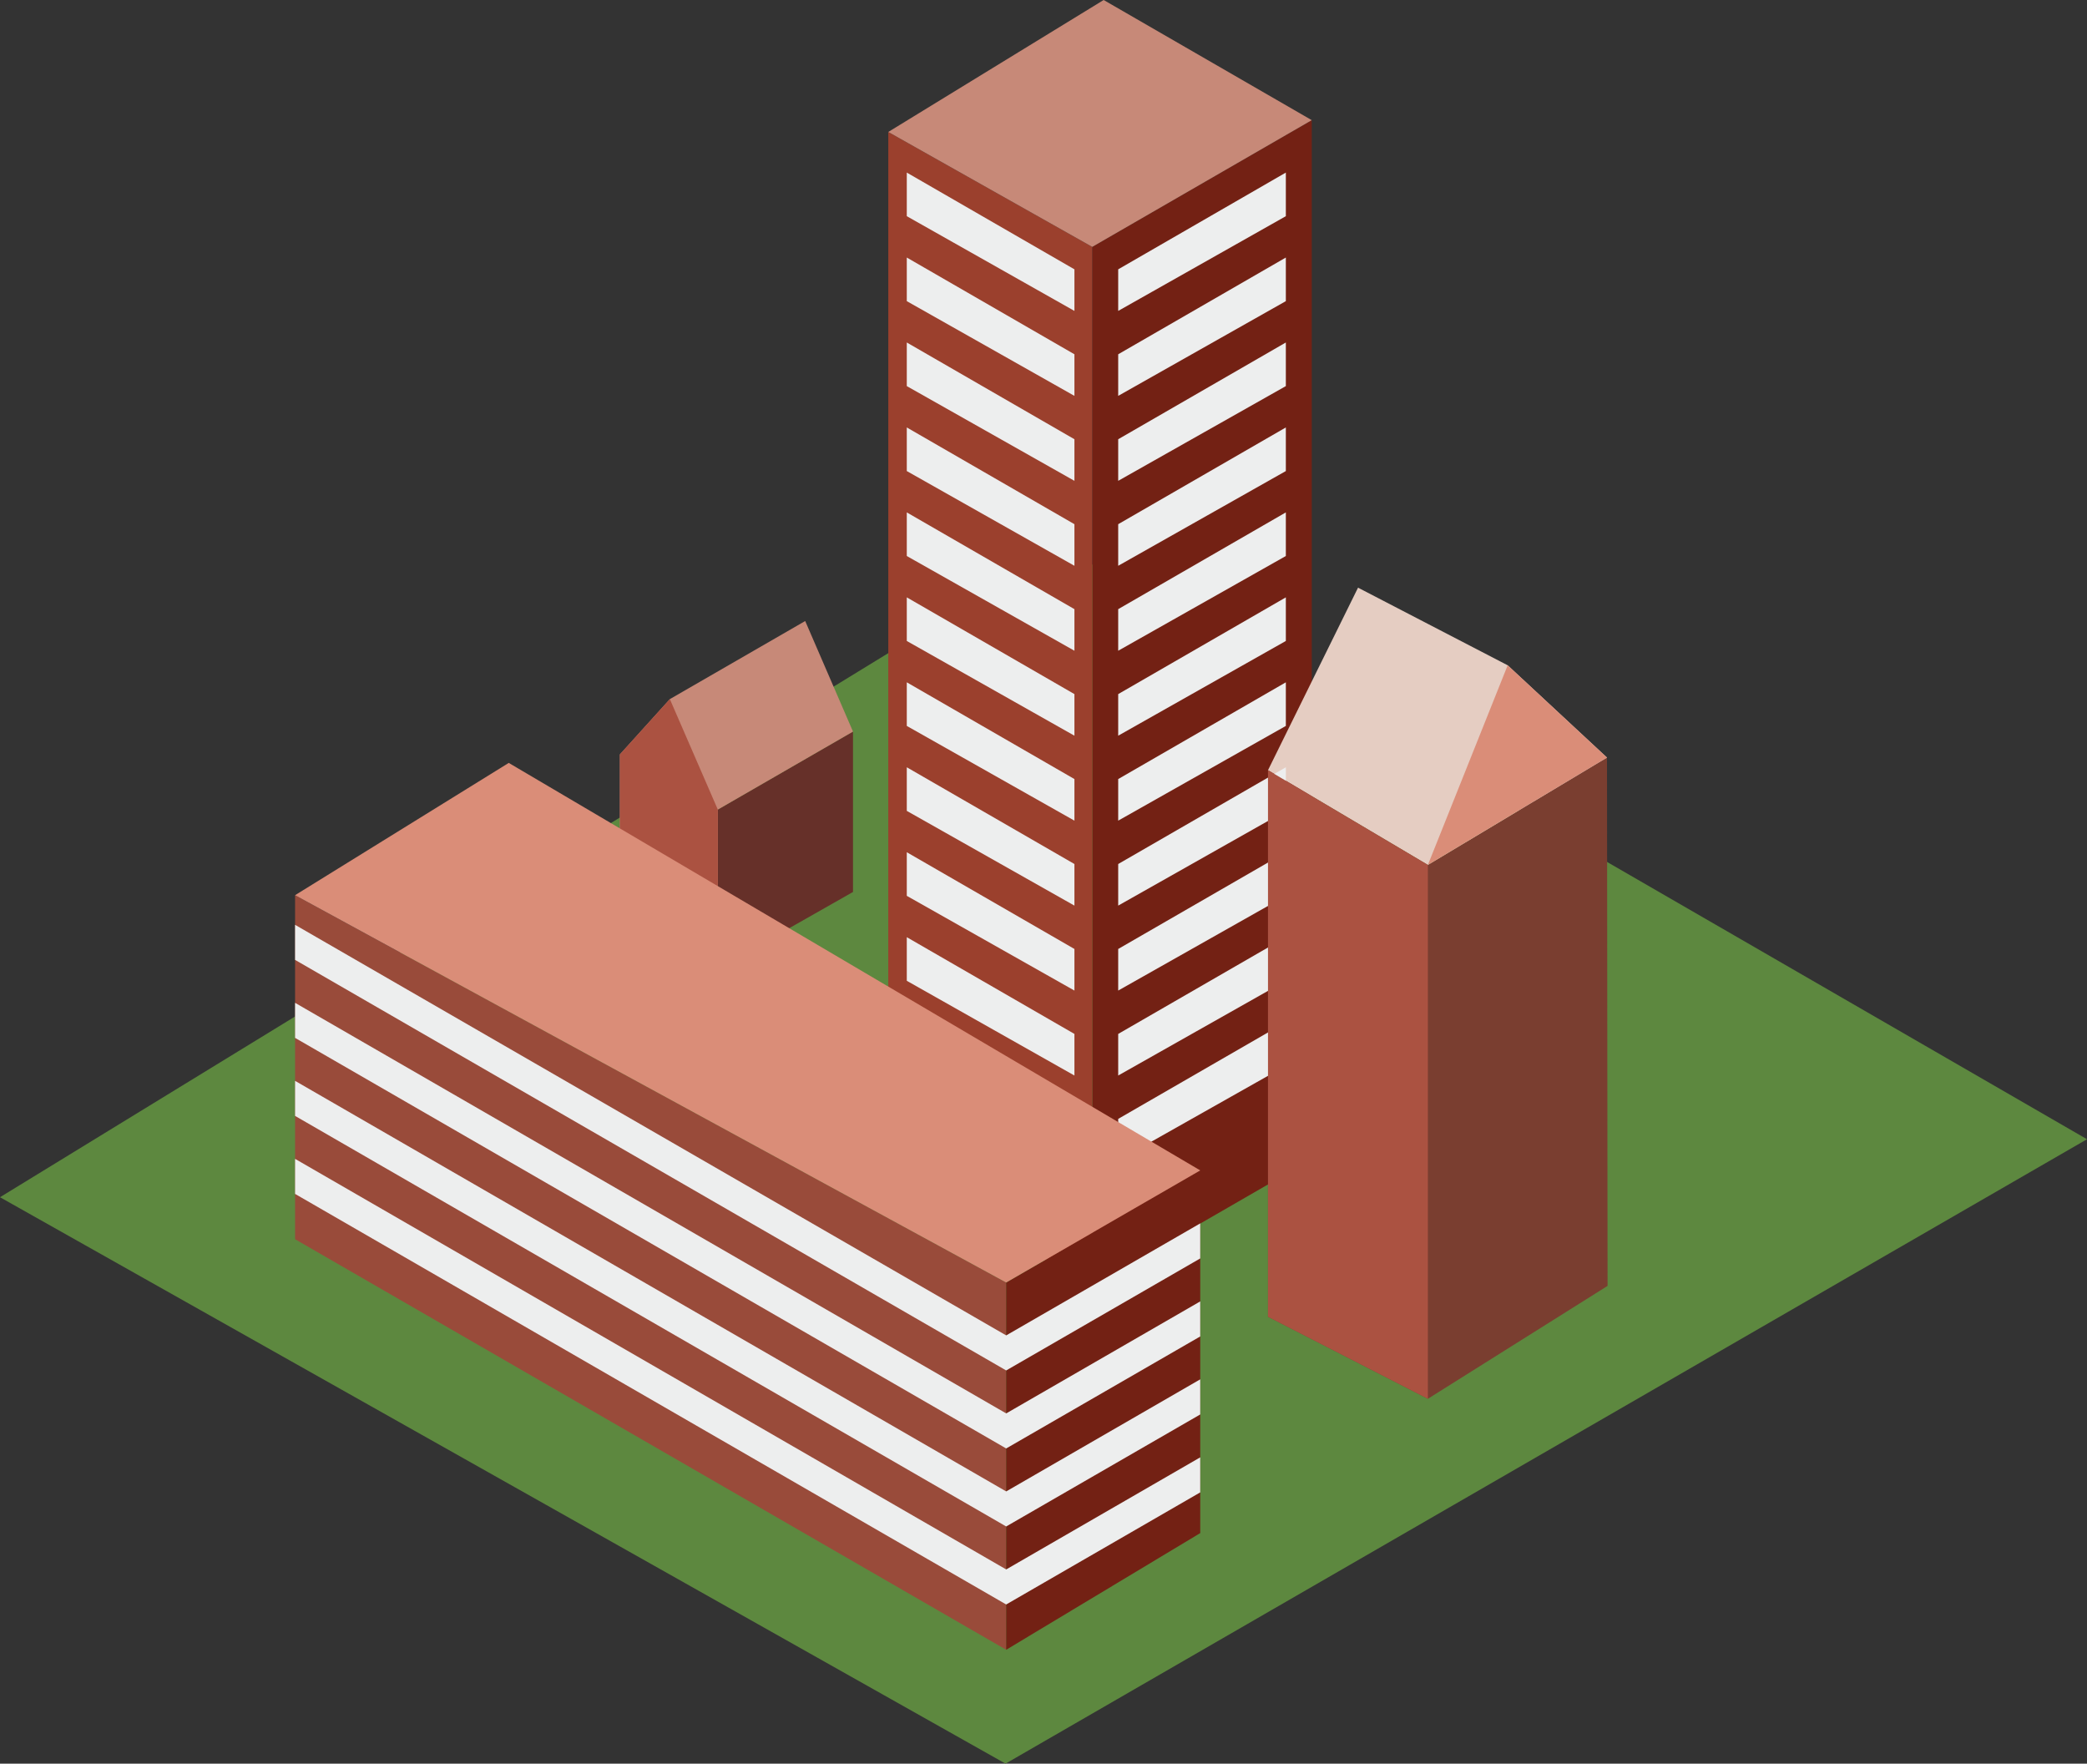 <svg id="Calque_1" data-name="Calque 1" xmlns="http://www.w3.org/2000/svg" viewBox="0 0 258.44 218.39"><rect x="0" y="0" width="258.44" height="218.39" fill="#333333" stroke="none"/><defs><style>.cls-1{fill:#5d883f;}.cls-2{fill:#732114;}.cls-3{fill:#9b402d;}.cls-4{fill:#c78978;}.cls-5{fill:#7a3e30;}.cls-6{fill:#663029;}.cls-7{fill:#e5cdc2;}.cls-8{fill:#da8d78;}.cls-9{fill:#ab5241;}.cls-10{fill:#edeeee;}.cls-11{fill:#994b3a;}</style></defs><title>Plan de travail 11</title><polygon class="cls-1" points="0 148.25 131.48 67.72 258.44 141.07 124.52 218.39 0 148.25"/><polygon class="cls-2" points="135.26 30.57 162.44 14.88 162.44 143.54 135.26 159.23 135.26 30.57"/><polygon class="cls-3" points="110 16.34 135.26 30.57 135.26 159.23 110 144.64 110 16.34"/><polygon class="cls-4" points="110 16.34 136.67 0 162.44 14.88 135.26 30.57 110 16.34"/><polygon class="cls-5" points="157.02 163.05 176.82 173.21 199.07 159.23 199 93.81 176.82 107.1 157.02 95.37 157.02 163.05"/><polygon class="cls-6" points="88.89 119.96 88.89 100.25 105.63 90.59 105.63 110.45 88.89 119.96"/><polygon class="cls-7" points="157.02 95.37 168.17 72.77 186.7 82.38 199 93.81 176.82 107.1 157.02 95.37"/><polygon class="cls-8" points="186.7 82.38 176.82 107.1 199 93.81 186.7 82.38"/><polygon class="cls-4" points="76.76 112.56 76.76 93.42 82.95 86.57 99.71 76.9 105.63 90.59 88.89 100.25 88.89 119.96 76.76 112.56"/><polygon class="cls-9" points="82.95 86.57 88.89 100.25 88.89 119.96 76.76 112.56 76.76 93.42 82.95 86.57"/><polygon class="cls-10" points="112.29 26.77 112.29 21.37 133.05 33.35 133.05 38.5 112.29 26.77"/><polygon class="cls-10" points="159.23 26.77 159.23 21.37 138.47 33.35 138.47 38.5 159.23 26.77"/><polygon class="cls-10" points="159.23 37.29 159.23 31.89 138.47 43.87 138.47 49.02 159.23 37.29"/><polygon class="cls-10" points="159.23 47.81 159.23 42.41 138.47 54.39 138.47 59.54 159.23 47.81"/><polygon class="cls-10" points="159.23 58.33 159.23 52.93 138.47 64.91 138.47 70.06 159.23 58.33"/><polygon class="cls-10" points="159.23 68.85 159.23 63.45 138.47 75.43 138.47 80.58 159.23 68.85"/><polygon class="cls-10" points="159.23 79.37 159.23 73.97 138.47 85.95 138.47 91.1 159.23 79.37"/><polygon class="cls-10" points="159.23 89.89 159.23 84.49 138.47 96.47 138.47 101.62 159.23 89.89"/><polygon class="cls-10" points="159.23 100.41 159.23 95.01 138.47 106.99 138.47 112.14 159.23 100.41"/><polygon class="cls-10" points="159.23 110.93 159.23 105.53 138.47 117.51 138.47 122.66 159.23 110.93"/><polygon class="cls-10" points="159.23 121.45 159.23 116.05 138.47 128.03 138.47 133.18 159.23 121.45"/><polygon class="cls-10" points="159.23 131.97 159.23 126.57 138.47 138.55 138.47 143.69 159.23 131.97"/><polygon class="cls-10" points="112.29 37.29 112.29 31.89 133.05 43.87 133.05 49.02 112.29 37.29"/><polygon class="cls-10" points="112.29 47.81 112.29 42.41 133.05 54.39 133.05 59.54 112.29 47.81"/><polygon class="cls-10" points="112.29 58.33 112.29 52.93 133.05 64.91 133.05 70.06 112.29 58.33"/><polygon class="cls-10" points="112.29 68.85 112.29 63.45 133.05 75.43 133.05 80.58 112.29 68.85"/><polygon class="cls-10" points="112.29 79.37 112.29 73.97 133.05 85.95 133.05 91.1 112.29 79.37"/><polygon class="cls-10" points="112.29 89.89 112.29 84.49 133.05 96.47 133.05 101.62 112.29 89.89"/><polygon class="cls-10" points="112.29 100.41 112.29 95.01 133.05 106.99 133.05 112.14 112.29 100.41"/><polygon class="cls-10" points="112.29 110.93 112.29 105.53 133.05 117.51 133.05 122.66 112.29 110.93"/><polygon class="cls-10" points="112.29 121.45 112.29 116.05 133.05 128.03 133.05 133.18 112.29 121.45"/><polygon class="cls-10" points="112.29 132.55 112.29 125.85 133.05 137.83 133.05 144.93 112.29 132.55"/><polygon class="cls-11" points="36.54 110.85 36.54 153.45 124.6 204.29 124.6 158.81 36.54 110.85"/><polygon class="cls-2" points="124.6 158.81 148.63 144.93 148.63 189.84 124.6 204.29 124.6 158.81"/><polygon class="cls-8" points="63 94.47 36.54 110.85 124.6 158.81 148.63 144.93 63 94.47"/><polygon class="cls-10" points="36.54 118.86 124.6 169.7 148.63 155.83 148.63 151.49 124.6 165.36 36.54 114.52 36.54 118.86"/><polygon class="cls-10" points="36.54 128.52 124.6 179.36 148.63 165.49 148.63 161.15 124.6 175.02 36.54 124.18 36.54 128.52"/><polygon class="cls-10" points="36.54 138.18 124.6 189.02 148.63 175.15 148.63 170.8 124.6 184.68 36.54 133.84 36.54 138.18"/><polygon class="cls-10" points="36.54 147.84 124.6 198.68 148.63 184.8 148.63 180.46 124.6 194.34 36.54 143.5 36.54 147.84"/><polygon class="cls-9" points="157.02 95.37 157.02 163.05 176.82 173.21 176.82 107.1 157.02 95.37"/><head xmlns=""/></svg>
